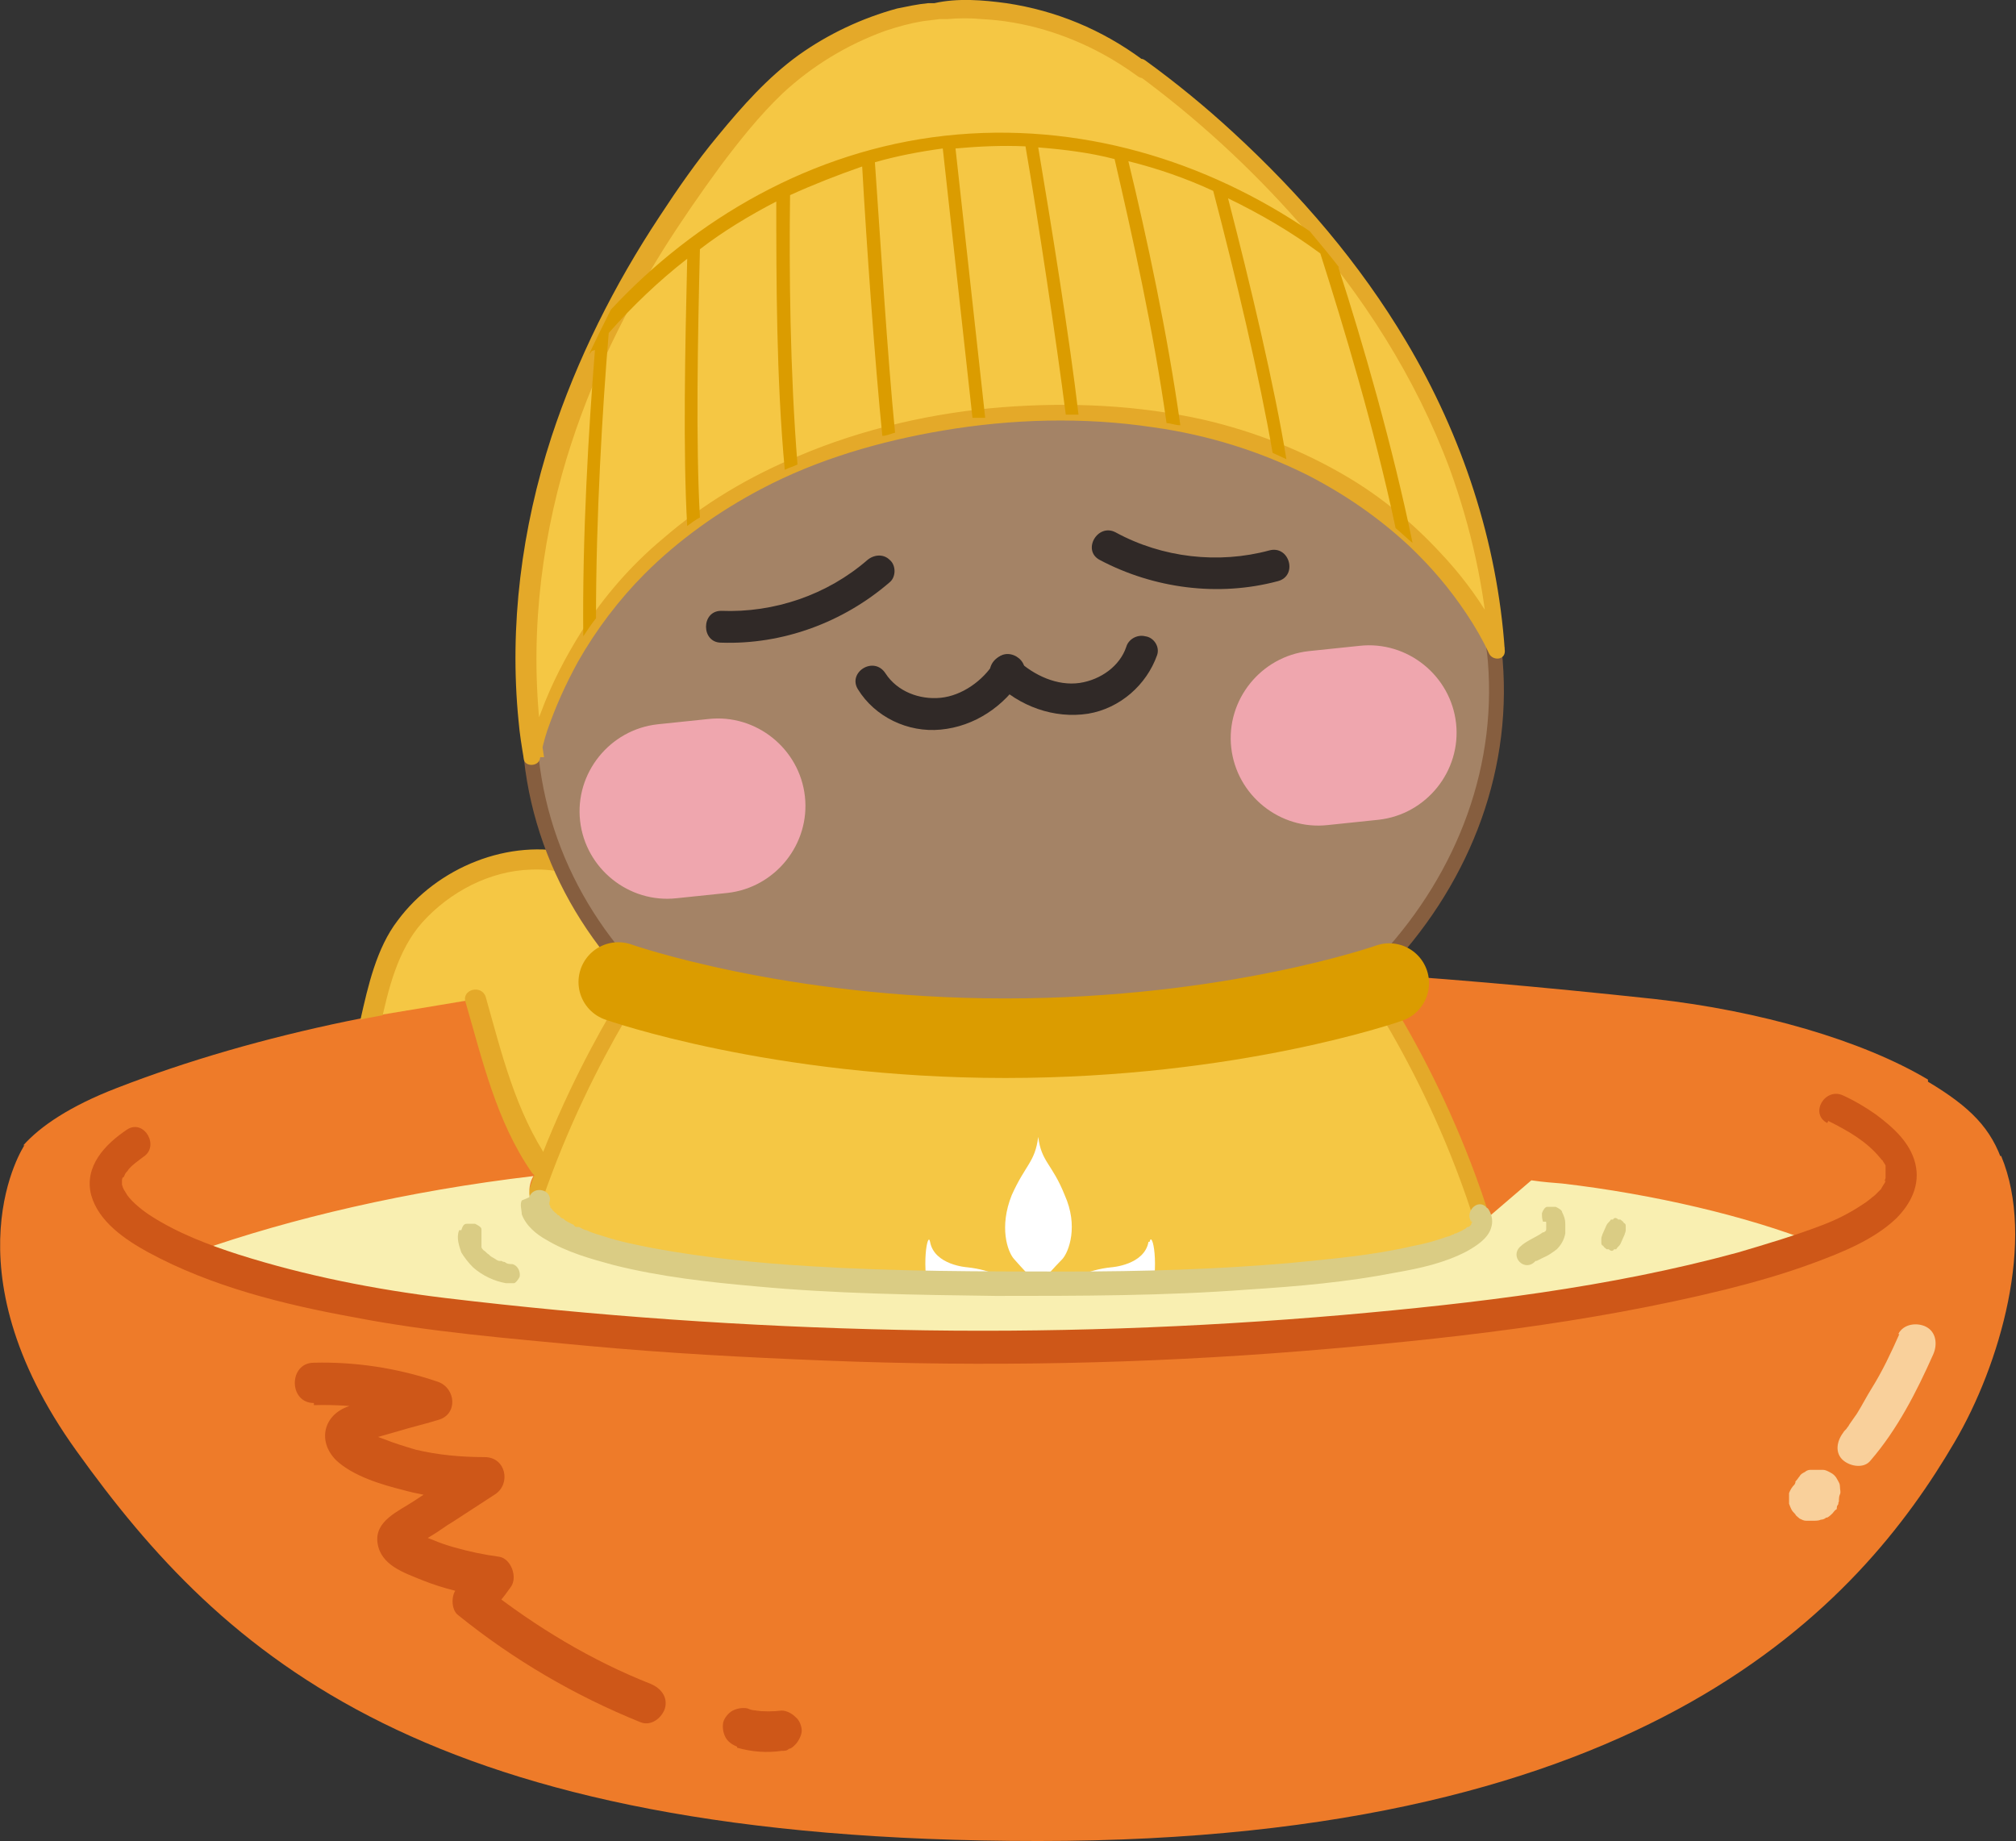 <?xml version="1.0" encoding="UTF-8"?>
<svg xmlns="http://www.w3.org/2000/svg" version="1.1" viewBox="0 0 190.1 173.6">
  <rect x="0" y="0" width="190.1" height="173.6" fill="#333333" stroke="none"/>
  <defs>
    <style>
      .cls-1 {
        fill: #ee7b29;
      }

      .cls-2 {
        fill: #efa6ae;
      }

      .cls-3 {
        stroke: #865e3f;
        stroke-width: 1.4px;
      }

      .cls-3, .cls-4 {
        stroke-linejoin: round;
      }

      .cls-3, .cls-4, .cls-5 {
        fill: none;
        stroke-linecap: round;
      }

      .cls-6 {
        fill: #fff;
      }

      .cls-7 {
        fill: #e4a929;
      }

      .cls-8 {
        fill: #a48366;
      }

      .cls-9 {
        fill: #db9c00;
      }

      .cls-10 {
        fill: #f9efb1;
      }

      .cls-11 {
        fill: #dacc84;
      }

      .cls-4 {
        stroke: #e4a929;
        stroke-width: 1.5px;
      }

      .cls-12 {
        fill: #ce5718;
      }

      .cls-13 {
        fill: #302927;
      }

      .cls-5 {
        stroke: #db9c00;
        stroke-miterlimit: 10;
        stroke-width: 7.5px;
      }

      .cls-14 {
        fill: #f9d09b;
      }

      .cls-15 {
        fill: #f5c744;
      }
    </style>
  </defs>
  <!-- Generator: Adobe Illustrator 29.0.0, SVG Export Plug-In . SVG Version: 1.2.0 Build 38)  -->
  <g>
    <g id="Layer_2">
      <path class="cls-1" d="M181.8,101.8c-6.2-3.7-15.9-6.5-25.8-7.6-21.4-2.3-41.2-3.7-63.2-3.3-19.9.3-41.1,1.5-60.1,5.4-7.7,1.6-15,3.7-21.7,6.3-4.4,1.7-7.2,3.6-8.8,5.4l9.4.6s-3.8,3.7,1.3,7.1c5,3.3,23.7,9.8,66.3,11.3,42.6,1.5,91.9-4.8,99.4-14.4,0,0,10.3-2.8,10.3-2.8-1.1-3.4-3.1-5.4-7.1-7.8h0Z"/>
      <path class="cls-15" d="M70.8,93.2c-1.7-1.9-7-8.5-9.1-10-5.6-4-14.9-1.4-17.3-.4-2.4,1-4.4,2.9-5.8,5.1-1.3,1.9-2.2,5.5-2.7,7.8l9.6-1.6c1.6,5.5,3.5,13,6.8,17.7"/>
      <path class="cls-7" d="M63.7,86.9c-2.6-2.9-5.8-5.4-9.6-6.4-6.1-1.5-12.9,1.3-16.6,6.3-2,2.6-2.8,6.2-3.5,9.3-.3,1.2,1.7,1.8,1.9.5.7-3.3,1.6-7,3.9-9.6,2.6-2.9,6.4-4.9,10.3-5,4.9-.2,9.1,2.6,12.2,6.2.8,1,2.3-.4,1.4-1.4h0Z"/>
      <path class="cls-7" d="M43.9,94.5c1.6,5.5,2.9,11.2,6.2,16,.7,1.1,2.5,0,1.7-1-3.2-4.7-4.5-10.2-6-15.5-.4-1.2-2.3-.7-1.9.5h0Z"/>
      <path class="cls-8" d="M140.9,61.3c2.4,21.7-15.9,41.6-41,44.4-25.1,2.8-47.4-12.5-49.8-34.2-2.4-21.7,15.9-41.6,41-44.4,25.1-2.8,47.4,12.5,49.8,34.2h0Z"/>
      <path class="cls-3" d="M140.9,61.3c2.4,21.7-15.9,41.6-41,44.4-25.1,2.8-47.4-12.5-49.8-34.2-2.4-21.7,15.9-41.6,41-44.4,25.1-2.8,47.4,12.5,49.8,34.3Z"/>
      <path class="cls-15" d="M107.3,6.3C97.7-.8,88.2,1,88.2,1c0,0-9.7.4-17.5,9.4-8.6,9.9-25.1,33.1-20.6,61.1,0,0,4.6-27.6,42.4-32.1,37.9-3.9,48.4,22,48.4,22-1.8-28.3-23-47.2-33.6-55Z"/>
      <path class="cls-15" d="M107.3,6.3C97.7-.8,88.2,1,88.2,1c0,0-9.7.4-17.5,9.4-8.6,9.9-25.1,33.1-20.6,61.1,0,0,4.6-27.6,42.4-32.1,37.9-3.9,48.4,22,48.4,22-1.8-28.3-23-47.2-33.6-55Z"/>
      <path class="cls-7" d="M107.7,5.6c-3.8-2.8-8.1-4.6-12.8-5.3-2.2-.3-4.6-.5-6.8,0-.3,0,.2,0,0,0s-.4,0-.6,0c-1,.1-1.9.3-2.9.5-3.3.9-6.5,2.4-9.3,4.4-2.9,2.1-5.3,4.8-7.6,7.6-2,2.4-3.8,5-5.5,7.6-4.3,6.5-7.8,13.5-10.2,20.8-2.8,8.6-4,17.8-3.1,26.8.1,1.2.3,2.4.5,3.6.1.7,1.3.7,1.5,0,.2-.9.4-1.8.7-2.7.8-2.3,1.7-4.3,2.9-6.5,1.7-3,3.9-5.9,6.3-8.3,3.2-3.2,7-5.9,11-8,5.3-2.8,11.2-4.5,17.1-5.5,6.5-1.1,13.3-1.3,19.9-.3,5,.7,9.9,2.2,14.5,4.5,3.5,1.8,6.7,4,9.6,6.7,2.1,2,3.8,4,5.4,6.4.8,1.2,1.5,2.4,2.1,3.7,0,.2,0,.1,0,0,.3.7,1.5.7,1.5-.2-.7-10.3-4-20.3-9.3-29.2-4.4-7.4-10-13.9-16.3-19.7-2.6-2.4-5.4-4.7-8.3-6.8-.8-.6-1.5.7-.8,1.3,5.6,4.1,10.7,8.8,15.2,13.9,6.1,6.9,11.1,14.7,14.3,23.3,2,5.5,3.3,11.3,3.7,17.1l1.5-.2c-.4-1-.9-1.9-1.4-2.8-1.3-2.2-2.9-4.3-4.7-6.2-2.6-2.8-5.5-5.2-8.7-7.1-4.2-2.5-8.8-4.3-13.5-5.4-6.2-1.4-12.7-1.7-19.1-1.2s-13.1,2-19.2,4.6c-4.6,1.9-9,4.5-12.8,7.8-3,2.5-5.6,5.5-7.7,8.8-1.5,2.4-2.8,4.9-3.8,7.6-.5,1.3-1,2.6-1.2,4,0,0,0,.1,0,.2h1.5c-1.4-8.9-.7-18,1.7-26.7,2.1-7.5,5.4-14.5,9.5-21.1,1.7-2.7,3.5-5.3,5.4-7.9,1.8-2.4,3.7-4.8,5.9-6.9,2.8-2.6,6.1-4.6,9.7-5.9,1.2-.4,2.3-.7,3.5-.9.7-.1.9-.1,1.6-.2.1,0,.2,0,.3,0s.3,0,0,0c.2,0,.3,0,.4,0,1.1-.1,2.2-.1,3.3,0,4,.2,7.9,1.4,11.4,3.3,1.1.6,2.2,1.3,3.3,2.1.8.6,1.5-.7.8-1.3h0Z"/>
      <path class="cls-9" d="M56.1,33c-.6,7.5-1.2,17.6-1.1,27,.4-.6.8-1.2,1.2-1.7,0-9.6.6-19.7,1.2-26.9,2.2-2.5,4.7-4.9,7.4-7-.2,8.4-.4,18.3,0,25.2.4-.3.8-.6,1.2-.8-.4-7.1-.2-17.1,0-25.3,2.2-1.7,4.7-3.2,7.2-4.5,0,7.2,0,16.7.8,25.3.4-.2.8-.3,1.2-.5-.7-8.7-.8-18.3-.7-25.4,2.2-1,4.5-1.9,6.8-2.7.4,7.2,1.2,18.5,1.9,25.4.4,0,.8-.2,1.2-.3-.7-7-1.4-18.4-1.9-25.5,2.1-.6,4.2-1,6.4-1.3l2.8,25.4c.2,0,.4,0,.6,0,.2,0,.4,0,.6,0l-2.8-25.4c2.2-.2,4.4-.3,6.6-.2,1.2,7,2.9,18.3,3.8,25.3.4,0,.8,0,1.2,0-.8-6.9-2.6-18.1-3.8-25.2,2.5.2,4.9.5,7.2,1.1,1.6,6.9,3.7,16.3,4.9,24.9.4,0,.8.2,1.3.2-1.2-8.6-3.2-17.9-4.9-24.9,2.8.7,5.4,1.6,8,2.8,2.1,8,4.4,17.7,5.6,24.7.4.2.9.4,1.3.6-1.1-6.8-3.4-16.5-5.5-24.6,3.1,1.5,6,3.2,8.7,5.2,2.2,6.9,5.1,16.5,7.1,25.9.6.5,1.1,1,1.6,1.4-1.9-9.2-4.7-18.9-7-26,.1,0,.2.2.3.3-1-1.3-2-2.5-3-3.7-9.7-6.6-21.7-10.4-34.4-9-12.6,1.4-23.6,7.9-31.5,16.4-.7,1.4-1.4,2.8-2.1,4.3,0-.1.2-.2.3-.4h0Z"/>
      <g>
        <path class="cls-2" d="M68.6,84.2l-4.8.5c-4.5.5-8.6-2.8-9.1-7.3h0c-.5-4.5,2.8-8.6,7.3-9.1l4.8-.5c4.5-.5,8.6,2.8,9.1,7.3h0c.5,4.5-2.8,8.6-7.3,9.1Z"/>
        <path class="cls-2" d="M130,77.3l-4.8.5c-4.5.5-8.6-2.8-9.1-7.3h0c-.5-4.5,2.8-8.6,7.3-9.1l4.8-.5c4.5-.5,8.6,2.8,9.1,7.3h0c.5,4.5-2.8,8.6-7.3,9.1Z"/>
      </g>
      <path class="cls-15" d="M68.9,155.1c16.6.9,33.1,2.5,49.7,3.3,7.3.3,14.6.4,21.9.3,1.7-6.7,2.7-14.1,2.7-21.8,0-18.4-8.1-34.5-13-42.5-10.8,3.1-22.9,4.8-35.6,4.8s-24.8-1.7-35.6-4.8c-4.9,8-13,24.1-13,42.5s.7,12.1,1.8,17.6c7,0,14,.2,21,.6h0Z"/>
      <g>
        <path class="cls-6" d="M108.3,134.3c-.4,2.2-3.5,2.4-3.5,2.4-4.7.5-6.3,3.5-6.8,5.8-.5-2.3-2.1-5.3-6.8-5.8,0,0-3.1-.2-3.5-2.4-.4-2.2-2.9,13.6,10.4,10.8,13.3,2.8,10.8-13.1,10.3-10.8h0Z"/>
        <path class="cls-6" d="M108.3,125.7c-.4,2.2-3.5,2.4-3.5,2.4-4.7.5-6.3,3.5-6.8,5.8-.5-2.3-2.1-5.3-6.8-5.8,0,0-3.1-.2-3.5-2.4-.4-2.2-2.9,13.6,10.4,10.8,13.3,2.8,10.8-13.1,10.3-10.8h0Z"/>
        <path class="cls-6" d="M108.3,117.1c-.4,2.2-3.5,2.4-3.5,2.4-4.7.5-6.3,3.5-6.8,5.8-.5-2.3-2.1-5.3-6.8-5.8,0,0-3.1-.2-3.5-2.4-.4-2.2-2.9,13.6,10.4,10.8,13.3,2.8,10.8-13.1,10.3-10.8h0Z"/>
        <path class="cls-6" d="M100.4,112.7c-1.2-3-2.2-3.1-2.5-5.5-.3,2.4-1.2,2.6-2.5,5.5-1.2,3-.4,5.3.2,6,.6.7,2.3,2.5,2.3,2.5,0,0,1.6-1.8,2.3-2.5.6-.7,1.5-3.1.2-6h0Z"/>
      </g>
      <path class="cls-4" d="M141.8,153c.9-5.1,1.5-10.6,1.5-16.2,0-17.6-7.4-33.1-12.4-41.4"/>
      <path class="cls-4" d="M58.3,95.8c-4.9,8.4-12.1,23.7-12.1,41s.7,12.1,1.8,17.6"/>
      <path class="cls-10" d="M140.2,114.9l4.2-3.6c1.4.2,1.8.2,2.9.3,8.6,1,17.5,3.1,23.8,5.6-.1,0-.3,0-.4.2-13.9,4.9-34.7,7.3-52.7,8.6-25.1,1.8-51.4.6-76-2.2-8.6-1-17.5-3.1-23.8-5.6.1,0,.2,0,.4-.2,8.8-3.1,19.8-5.7,31.7-7.1,0,0-7,10.5,38.1,10.1,45.1-.4,52.7-2.1,51.8-6.1h0Z"/>
      <g>
        <path class="cls-13" d="M80.9,65c1.6,2.6,4.7,4.1,7.8,3.8,3.2-.3,6-2.2,7.7-4.9,1-1.6-1.6-3.2-2.6-1.5-1.1,1.8-3.1,3.2-5.1,3.4s-4.1-.6-5.2-2.3-3.6-.1-2.6,1.5h0Z"/>
        <path class="cls-13" d="M106.2,61c-.6,1.8-2.4,3.1-4.4,3.4-2.1.3-4.3-.7-5.9-2.2-1.4-1.4-3.5.8-2.1,2.1,2.3,2.3,5.6,3.5,8.8,3,3-.5,5.5-2.7,6.5-5.5.3-.8-.3-1.7-1.1-1.8-.8-.2-1.6.3-1.8,1h0Z"/>
      </g>
      <path class="cls-13" d="M68,60.6c5.8.2,11.5-1.9,15.9-5.7.6-.5.6-1.6,0-2.1-.6-.6-1.5-.5-2.1,0-3.8,3.3-8.8,5-13.8,4.8-1.9,0-1.9,3,0,3h0Z"/>
      <path class="cls-13" d="M119.7,51.9c-4.8,1.3-10.1.7-14.5-1.7-1.7-.9-3.2,1.7-1.5,2.6,5.1,2.7,11.2,3.5,16.8,2,1.9-.5,1.1-3.4-.8-2.9h0Z"/>
      <path class="cls-11" d="M49.2,113.2c-.2.4,0,.9,0,1.3.4,1.1,1.4,1.9,2.3,2.4,2,1.2,4.2,1.8,6.4,2.4,4.4,1.1,8.9,1.6,13.4,2,7.5.7,15.1.8,22.6.9,7.9,0,15.9,0,23.8-.6,4.7-.3,9.3-.7,13.9-1.6,2.3-.4,4.6-.9,6.7-2,.9-.5,2-1.2,2.3-2.2.2-.6.1-1.2-.2-1.7,0,0-.1-.2-.2-.2-.8-1-2.2.4-1.4,1.4-.3-.3-.1-.2,0,0-.2-.4,0-.2,0,0,0-.3,0-.2,0,0,0-.4,0,0,0,0,0-.2.1-.2,0,0,0,0-.1.1-.1.2,0-.2.1-.1,0,0,0,0-.1.1-.2.2,0,0,0,0-.1,0-.1.1.3-.2,0,0-.1,0-.2.2-.3.2-.3.2-.6.3-.8.4,0,0-.2,0-.2.1-.3.1.2,0,0,0-.2,0-.4.2-.6.2-1.1.4-2.2.7-3.3.9-3.9.9-7.6,1.2-11.6,1.6-6.9.6-13.9.8-20.9.8-8.1,0-16.2,0-24.3-.5-5-.3-9.9-.8-14.8-1.7-1.5-.3-3.1-.6-4.6-1.1-.6-.2-1.1-.3-1.7-.6-.2,0-.5-.2-.7-.3-.2,0,0,0,0,0,0,0-.1,0-.2,0-.1,0-.2,0-.3-.2-.4-.2-.7-.3-1-.6-.2,0-.3-.2-.4-.3,0,0-.1,0-.2-.1,0,0-.3-.2,0,0,.2.1-.1-.1-.2-.2,0,0-.2-.2-.2-.2,0,0-.1-.2-.2-.2-.1-.1.2.3,0,0,0,0,0,0,0-.1,0,0,0-.1-.1-.2-.1-.2,0,0,0,0,0,0,0-.3,0-.3,0,.2,0,.2,0,0,0-.3,0,.3,0,.1,0,0,0,0,0,0,.4-1.2-1.5-1.7-1.9-.5h0Z"/>
      <path class="cls-11" d="M43.3,116c-.3.7,0,1.5.2,2.1.3.5.7,1,1.1,1.4.9.8,2,1.3,3.1,1.5.3,0,.5,0,.8,0,.2-.1.4-.4.5-.6.1-.5-.2-1.1-.7-1.2-.2,0-.5,0-.7-.2,0,0-.2,0-.3-.1,0,0-.1,0-.2,0,.2,0,0,0,0,0-.2,0-.4-.2-.6-.3,0,0-.2-.1-.3-.2,0,0,0,0-.1-.1.2.2,0,0,0,0-.2-.1-.3-.3-.5-.4,0,0-.2-.2-.2-.3.2.2,0,0,0,0,0,0,0,0,0-.2,0,0,0,0,0-.1,0,0-.1-.2,0,0s0,0,0,0c0,0,0-.1,0-.2,0-.2,0,.2,0,0v-.2c0-.2,0,.2,0,0,0,0,0-.1,0-.2,0-.2,0-.6,0-.8s-.4-.4-.6-.5c-.3,0-.5,0-.8,0s-.4.3-.5.6h0Z"/>
      <path class="cls-11" d="M145.8,115.2c-.1-.3,0,0,0,.1,0,0,0,.2,0,0s0,0,0,0,0,.3,0,.3c0,0,0-.3,0,0,0,0,0,0,0,.1,0,0,0,0,0,.2,0,.2.1-.2,0,0,0,0,0,.2-.1.2-.1.2.1-.2,0,0,0,0,0,0-.1.1,0,0,0,0-.1,0-.2.1.1,0,0,0-.7.5-1.6.8-2.2,1.4-.4.4-.4,1,0,1.4s1,.4,1.4,0c0,0,0,0,.1-.1,0,0,.2-.2,0,0s0,0,0,0c0,0,0,0,.1,0,.2-.1.4-.2.6-.3.5-.2.9-.5,1.3-.8.4-.4.7-.9.8-1.5,0-.3,0-.6,0-.9,0-.4-.1-.7-.3-1.1,0-.2-.4-.4-.6-.5-.2,0-.6,0-.8,0s-.4.3-.5.6c0,.3,0,.5.1.8h0Z"/>
      <path class="cls-11" d="M151.5,115.5l-.4.9c0,.1-.1.2-.1.4,0,.1,0,.3,0,.4,0,.1,0,.2.2.3,0,.1.2.2.3.3h.2c.2.2.4.2.5,0h.2c.1-.2.3-.3.4-.5l.4-.9c0-.1.1-.2.1-.4,0-.1,0-.3,0-.4,0-.1,0-.2-.2-.3,0-.1-.2-.2-.3-.3h-.2c-.2-.2-.4-.2-.5,0h-.2c-.1.2-.3.3-.4.5h0Z"/>
      <path class="cls-1" d="M2.3,108s-7.6,11.4,4.9,28.8c13.9,19.4,32.9,36.8,90.7,36.8s77.5-22.4,86.4-37.6c4.3-7.3,7.7-19.1,4.4-27l-9.9,2s6.4,7.1-41.6,13.3-106.1,1.3-121.7-6.9c0,0-9.3-4.6-3.3-10.2l-10,.8h0Z"/>
      <path class="cls-12" d="M172.4,105.7c1.8.9,3.6,1.9,4.9,3.5-.1-.2.1.2.2.2.1.2.2.3.3.5.1.2,0-.2,0,0,0,0,0,.2,0,.3,0,0,0,.2,0,.2,0,.3,0-.2,0,0v.5c0-.3,0,0,0,.2,0,0-.2.5,0,.2,0,.2-.2.4-.3.6-.2.3,0,.1-.2.3-.2.2-.3.3-.5.5-.4.3-.7.6-1.2.9-1.2.8-2.4,1.4-3.7,1.9-2.6,1-5.3,1.8-8,2.6-12.1,3.3-24.8,4.8-37.3,5.9-13.9,1.2-27.9,1.7-41.9,1.4-14.3-.3-28.5-1.3-42.7-3-6.6-.8-13.2-2.1-19.5-4.1-2.8-.9-5.7-2-8.2-3.6-.8-.5-1.8-1.3-2.3-2-.3-.5-.4-.6-.5-1,0,.3,0-.2,0-.3s0-.3,0,0c0-.1,0-.3.1-.4,0,.2.2-.3.2-.3.1-.2.2-.2.3-.4.4-.5.9-.8,1.4-1.2,1.6-1,.1-3.6-1.5-2.6-2.1,1.4-4.1,3.5-3.4,6.2.7,2.5,3.2,4.2,5.4,5.4,5.9,3.2,12.7,4.9,19.3,6.1,7.2,1.4,14.6,2,22,2.7,7.5.7,15,1.1,22.6,1.4,15,.6,30,.3,44.9-.9,13.4-1.1,26.9-2.6,39.9-5.8,2.8-.7,5.6-1.5,8.3-2.5,2.7-1,5.7-2.2,7.8-4.2,1.4-1.4,2.3-3.2,1.8-5.2-.5-2-2.1-3.4-3.7-4.6-1-.7-2-1.3-3.1-1.8-1.7-.8-3.2,1.7-1.5,2.6h0Z"/>
      <path class="cls-5" d="M58.3,92.6s15,5.3,36.5,5.3,36.2-5.2,36.2-5.2"/>
      <path class="cls-1" d="M38.5,95.3s-3.5.6-5.8,1.1.4,2.1.4,2.1l5.4-.3v-2.9Z"/>
      <g>
        <path class="cls-12" d="M29.6,132.5c3.7-.1,7.3.4,10.8,1.7v-3.6c-2.5.7-5.1,1.2-7.5,2s-3,3.3-1.2,5.1c1.6,1.5,4.3,2.3,6.3,2.8,2.5.7,5.1.9,7.7.9l-1-3.5c-1.9,1.2-3.8,2.4-5.6,3.6-1.5,1-3.8,1.9-3.5,4s2.5,2.8,4.2,3.5c2,.8,4.1,1.3,6.3,1.6l-1.1-2.8c-.5.8-1.1,1.4-1.8,1.9s-.7,2.1,0,2.6c5.2,4.2,11,7.6,17.2,10.1,1,.4,2-.4,2.3-1.3.3-1.1-.4-1.9-1.3-2.3-5.6-2.2-10.9-5.4-15.6-9.1v2.6c1-.8,1.7-1.7,2.4-2.7.6-.9,0-2.6-1.1-2.8-1.5-.2-2.9-.5-4.3-.9-.7-.2-1.3-.4-2-.7-.3-.1-1.6-.6-1.5-.6v1c-.3.3-.3.3,0,.1l.4-.3c.3-.2.7-.4,1-.6.7-.4,1.3-.9,2-1.3l4-2.6c1.5-1,1-3.5-1-3.5-2.2,0-4.4-.2-6.5-.7-1-.3-2-.6-3-1-.5-.2-1.9-.6-2-1.1v1c0,.4-.4.3.2.2.3,0,.6-.2.9-.2.7-.2,1.4-.4,2.1-.6,1.3-.4,2.6-.7,3.9-1.1,1.9-.5,1.7-3,0-3.6-3.8-1.3-7.8-1.9-11.7-1.8-2.4,0-2.4,3.8,0,3.8h0Z"/>
        <path class="cls-12" d="M69.5,164.8c1.4.4,2.8.5,4.2.3.3,0,.5,0,.7-.2.2,0,.4-.2.6-.4.3-.3.6-.9.6-1.3s-.2-1-.6-1.3c-.3-.3-.8-.6-1.3-.6-.8.1-1.7.1-2.5,0h.5c-.4,0-.8,0-1.2-.2-.5-.1-1,0-1.4.2-.4.2-.8.7-.9,1.1-.1.5,0,1,.2,1.4s.6.7,1.1.9h0Z"/>
      </g>
      <g>
        <path class="cls-14" d="M179.1,125.8c-.8,1.8-1.6,3.5-2.6,5.1-.5.8-.9,1.6-1.4,2.4-.2.3-.5.7-.7,1,0,0-.1.2-.2.3-.1.2,0,0,0,0-.1.2-.3.3-.4.5-.6.8-.8,1.9,0,2.6.7.6,2,.8,2.6,0,2.5-2.9,4.3-6.4,5.9-10,.4-.9.3-2.1-.7-2.6-.8-.4-2.1-.3-2.6.7h0Z"/>
        <path class="cls-14" d="M170.4,139.1c0,0-.2,0-.2.1-.2.1-.4.3-.6.4-.1.1-.3.2-.4.4-.2.2-.4.5-.5.8,0,.3,0,.7,0,1,.2.5.2.6.6,1h0c0,.1.3.3.4.4.2.1.4.2.6.2.2,0,.4,0,.6,0h.1c.2,0,.5,0,.7-.1.2,0,.4-.1.5-.2,0,0,0,0,.1,0,.2-.1.4-.3.5-.4.1-.1.2-.3.4-.4,0,0,0,0,0-.1,0,0,0-.2.1-.3s0-.2.1-.3c0-.2,0-.5.1-.7s0-.4,0-.7-.1-.4-.2-.6c-.2-.4-.4-.6-.8-.8-.2-.1-.4-.2-.6-.2-.5,0-.7,0-1.2,0,0,0,0,0,0,0-.2,0-.4.1-.5.2-.2.1-.4.2-.5.4-.1.1-.2.3-.4.5,0,0,0,0,0,.1-.1.3-.3.6-.4.9,0,.2,0,.5,0,.8,0,.2,0,.5.2.7.1.2.3.4.5.5.2.2.4.3.6.3h.5c.3,0,.6,0,.9-.2l.4-.3c.2-.2.4-.5.5-.8,0-.1,0-.3.1-.4l-.2.4c0,0,0-.2.1-.2l-.3.4s0,0,.1-.1l-.4.3s.1,0,.1,0l-.4.2s.1,0,.1,0h-.5c0,0,0,0,.1,0h-.5c0,0,0,0,.1,0l-.4-.2s0,0,0,0l-.4-.3h0c0,0-.3-.3-.3-.3,0,0,0,0,0,0l-.2-.4s0,0,0,.1v-.5c0,0,0,.1,0,.2v-.5c0,0,0,.1,0,.2l.2-.4c0,0,0,.1-.1.2l.3-.4c0,0-.1.1-.2.2l.4-.3c0,0-.1,0-.2.1l.4-.2c0,0-.1,0-.2,0h.5c0,0-.1,0-.2,0h.5c0,0-.1,0-.1,0l.4.2s0,0-.1,0l.4.3s0,0,0,0l.3.4s0,0,0-.1l.2.4h0c-.2.6-.3,1.2-.5,1.8.1-.2.3-.3.5-.4l-.4.3c.1,0,.2-.2.4-.2.2-.1.4-.3.5-.5.2-.2.3-.4.3-.6,0-.2,0-.5,0-.8,0-.2,0-.5-.2-.7l-.3-.4c-.2-.2-.5-.4-.8-.5h-.5c-.3,0-.6,0-.9.2h0Z"/>
      </g>
    </g>
  </g>
</svg>